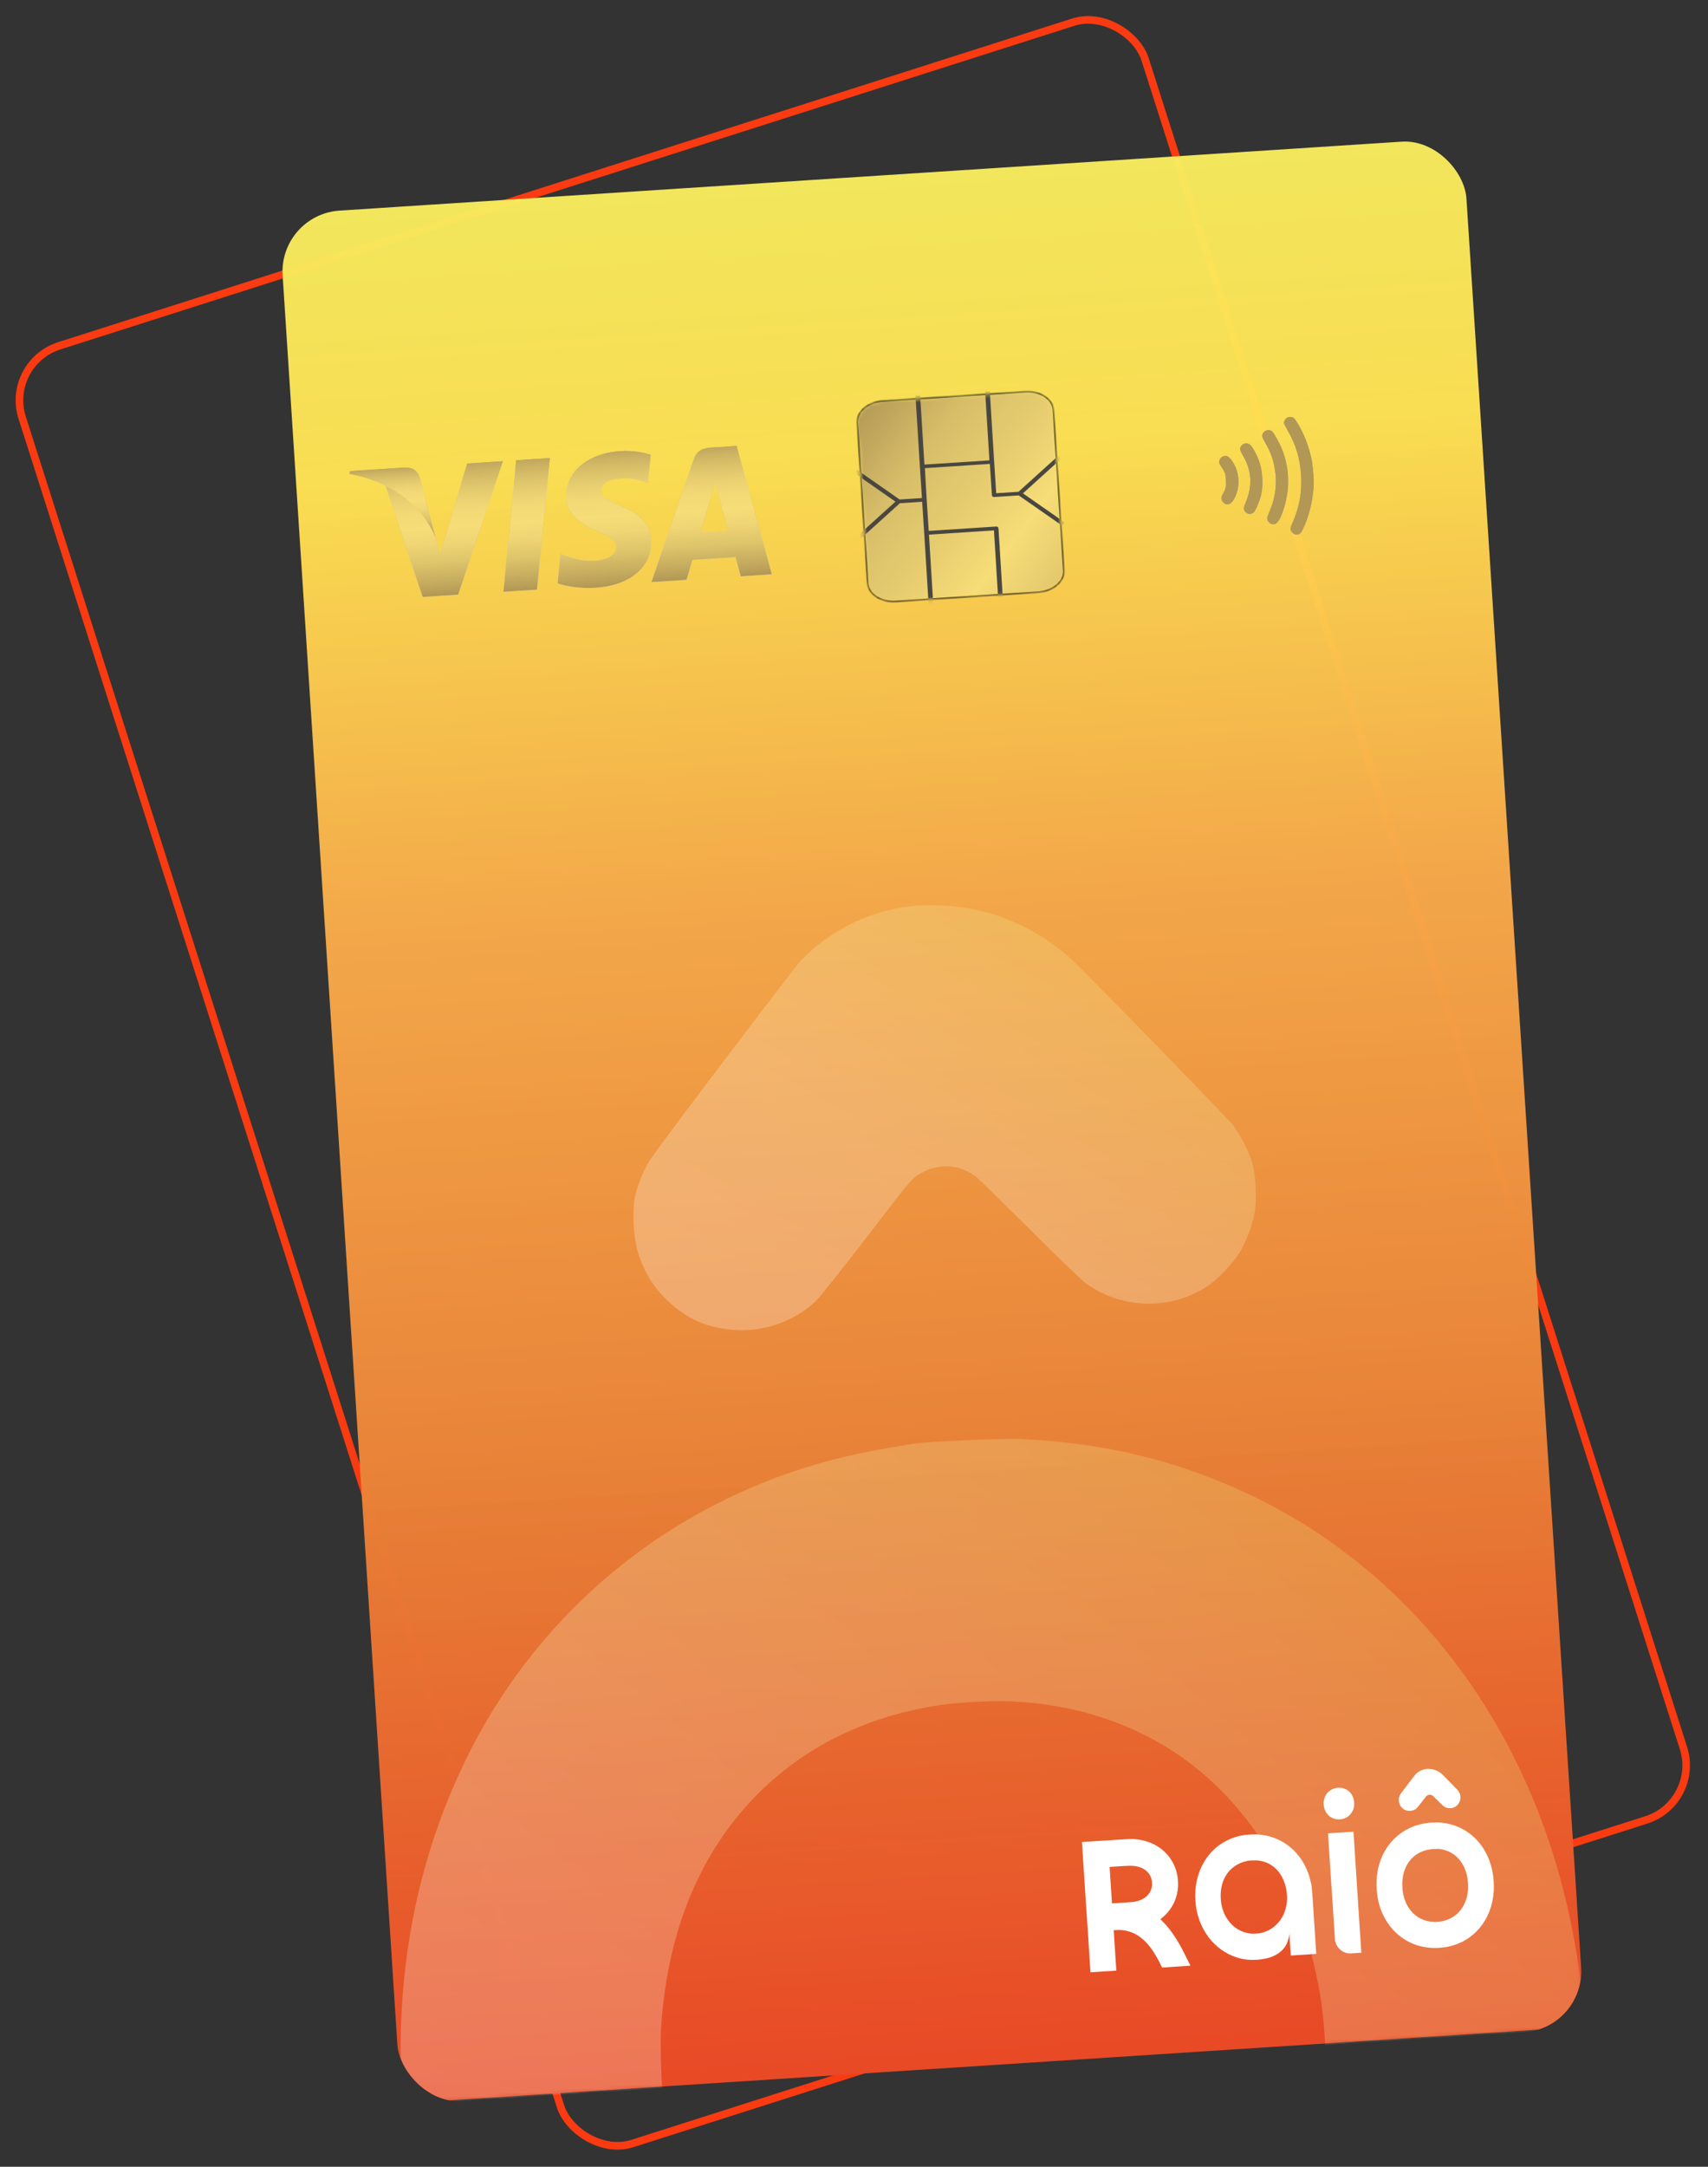 <svg xmlns="http://www.w3.org/2000/svg" width="448" height="568" viewBox="0 0 448 568" fill="none"><rect x="0" y="0" width="448" height="568" fill="#333333" stroke="none"/><rect x="1.257" y="95.207" width="309.156" height="494.653" rx="15" transform="rotate(-17.692 1.257 95.207)" stroke="#FA3A11" stroke-width="2"></rect><g clip-path="url(#clip0_528_644)"><path d="M284.92 499.935L286.028 517.017L292.806 516.578L292.12 505.995L292.871 505.946C293.662 505.895 293.99 505.915 294.729 506.009C296.705 506.31 298.367 507.099 299.904 508.488C301.484 509.916 302.831 511.827 304.352 514.849L304.819 515.778L308.533 515.537L312.247 515.296L312.2 515.197C311.614 514.011 310.397 511.602 310.163 511.127C308.465 507.892 306.558 505.201 304.692 503.446C304.496 503.254 304.343 503.101 304.343 503.101C304.343 503.101 304.537 502.946 304.751 502.789C305.332 502.323 305.774 501.907 306.285 501.303C307.1 500.352 307.671 499.418 308.148 498.285C308.657 497.028 308.926 495.828 308.998 494.436C309.036 493.761 308.946 492.379 308.822 491.714C308.479 489.88 307.806 488.313 306.756 486.892C304.768 484.206 301.642 482.512 297.991 482.157C296.802 482.051 297.147 482.028 290.205 482.458L283.792 482.874L284.9 499.936L284.92 499.935ZM296.343 489.097C298.196 489.079 299.652 489.535 300.69 490.447C301.597 491.245 302.091 492.253 302.172 493.512C302.233 494.447 302.058 495.213 301.64 495.995C301.422 496.396 300.872 497.024 300.522 497.291C299.727 497.914 298.714 498.326 297.526 498.546C297.184 498.609 296.595 498.647 294.383 498.791L291.664 498.967L291.043 489.4L293.418 489.246C294.716 489.162 296.036 489.076 296.343 489.097Z" fill="white"></path><path d="M326.57 480.996C323.238 481.478 320.315 482.912 318.058 485.179C317.598 485.637 316.804 486.587 316.45 487.099C314.529 489.855 313.524 493.204 313.499 496.898C313.498 497.51 313.597 499.033 313.675 499.619C314.637 506.594 319.332 512.042 325.578 513.452C326.881 513.755 328.171 513.834 329.632 513.739C331.803 513.599 333.526 513.14 334.899 512.317C335.979 511.675 336.857 510.762 337.401 509.727C337.816 508.905 338.118 507.906 338.165 507.046C338.154 506.884 338.183 506.698 338.18 506.658C338.177 506.617 338.263 507.937 338.371 509.603L338.568 512.629L345.244 512.196L344.682 503.523C344.065 494.017 344.107 494.667 343.797 493.341C342.809 488.795 340.225 485.087 336.558 482.918C334.418 481.65 332.112 480.983 329.496 480.868C328.924 480.844 327.116 480.94 326.531 481.019L326.57 480.996ZM329.694 487.688C331.58 487.851 333.13 488.505 334.428 489.665C335.9 490.998 336.898 492.871 337.377 495.226C337.494 495.769 337.6 497.088 337.596 497.659C337.535 500.172 336.758 502.324 335.277 504.011C334.044 505.417 332.553 506.309 330.706 506.735C330.163 506.851 328.763 506.942 328.23 506.895C325.749 506.669 323.675 505.477 322.156 503.434C321.843 503.006 321.316 502.102 321.1 501.606C320.596 500.435 320.291 499.19 320.203 497.829C320.055 495.554 320.458 493.591 321.389 491.919C322.632 489.717 324.738 488.254 327.397 487.776C327.841 487.706 329.142 487.663 329.674 487.689L329.694 487.688Z" fill="white"></path><path d="M373.915 463.769C372.928 463.935 372.039 464.38 371.312 465.1C371.14 465.274 367.665 469.824 367.348 470.293C367.199 470.507 367.023 470.926 366.959 471.196C366.861 471.569 366.907 472.28 367.014 472.681C367.172 473.222 367.467 473.692 367.898 474.052C368.395 474.489 368.897 474.68 369.592 474.717C370.328 474.751 371.105 474.476 371.643 473.972C371.739 473.884 372.341 473.111 372.981 472.294C374.108 470.814 374.147 470.791 374.362 470.654C374.854 470.378 375.407 470.423 375.837 470.763C375.923 470.839 376.532 471.431 377.207 472.101C377.883 472.772 378.513 473.383 378.62 473.458C379.543 474.173 380.91 474.207 381.865 473.533C382.139 473.352 382.52 472.94 382.665 472.665C382.83 472.389 382.969 472.013 383.029 471.683C383.107 471.311 383.066 470.681 382.942 470.342C382.863 470.062 382.609 469.609 382.453 469.395C382.298 469.201 378.653 465.48 378.326 465.155C377.567 464.449 376.64 463.979 375.65 463.799C375.072 463.693 374.399 463.676 373.874 463.751L373.915 463.769Z" fill="white"></path><path d="M374.402 477.872C373.857 477.949 373.112 478.079 372.611 478.213C368.235 479.252 364.635 482.178 362.698 486.26C361.353 489.081 360.843 492.214 361.127 495.643C361.317 497.956 361.834 499.942 362.734 501.883C362.993 502.417 363.504 503.383 363.841 503.871C364.656 505.123 365.778 506.397 366.855 507.286C369.374 509.366 372.34 510.479 375.734 510.646C376.757 510.702 378.562 510.565 379.608 510.354C386.572 509.005 391.373 503.227 391.801 495.693C391.864 494.771 391.849 494.221 391.781 493.185C391.714 492.149 391.637 491.583 391.477 490.696C390.457 485.336 387.265 481.056 382.753 479.044C380.968 478.242 379.189 477.827 377.145 477.735C376.696 477.724 374.826 477.804 374.401 477.852L374.402 477.872ZM376.86 484.648C378.556 484.722 380.077 485.235 381.338 486.132C383.005 487.329 384.23 489.249 384.746 491.541C384.94 492.344 384.987 492.749 385.046 493.663C385.108 494.618 385.103 495.169 384.995 496.012C384.874 496.978 384.677 497.705 384.326 498.585C383.098 501.642 380.431 503.57 377.103 503.786C375.621 503.882 374.345 503.679 373.089 503.169C372.293 502.833 371.57 502.37 370.877 501.742C369.296 500.315 368.289 498.299 367.923 495.794C367.844 495.207 367.795 493.824 367.82 493.271C368.006 490.485 369.003 488.258 370.778 486.715C371.878 485.767 373.243 485.128 374.814 484.842C375.338 484.747 376.332 484.682 376.864 484.709L376.86 484.648Z" fill="white"></path><path d="M350.333 468.746C348.865 469.045 347.713 470.14 347.319 471.613C347.091 472.485 347.164 473.622 347.504 474.457C348.039 475.789 349.177 476.694 350.598 476.908C350.928 476.968 351.639 476.942 352.001 476.858C352.906 476.677 353.691 476.218 354.258 475.528C354.56 475.162 354.707 474.908 354.885 474.509C355.131 473.901 355.222 473.426 355.195 472.693C355.162 471.88 355.02 471.257 354.653 470.628C354.007 469.466 352.923 468.782 351.611 468.663C351.242 468.626 350.674 468.662 350.333 468.746Z" fill="white"></path><path d="M349.265 494.699L350.18 508.796L350.281 509.095C350.515 509.876 350.881 510.484 351.424 511C352.075 511.61 352.894 511.985 353.735 512.074C353.961 512.1 354.347 512.075 355.544 511.997L357.066 511.898L355.007 480.171L348.331 480.604L349.244 494.68L349.265 494.699Z" fill="white"></path><path d="M415.874 531.254L383.746 36.09L73.101 56.245L105.228 551.41L415.874 531.254Z" fill="url(#paint0_linear_528_644)"></path><mask id="mask0_528_644" style="mask-type:luminance" maskUnits="userSpaceOnUse" x="73" y="37" width="343" height="515"><path d="M73.165 57.241L105.228 551.41L415.59 531.273L383.526 37.103L73.165 57.241Z" fill="white"></path></mask><g mask="url(#mask0_528_644)"><g opacity="0.25"><path d="M240.046 378.422C234.633 379.181 226.94 380.598 221.862 381.805C177.704 392.237 141.248 421.507 121.736 462.201C108.216 490.35 102.908 521.617 105.854 555.714C107.857 578.735 113.061 598.632 122.1 617.953C124.631 623.357 129.893 632.847 133.172 637.836C141.315 650.26 152.693 662.923 163.668 671.879C189.138 692.541 218.985 703.7 253.371 705.345C263.736 705.855 281.826 704.477 292.553 702.394C362.918 688.793 411.38 631.289 415.74 556.209C416.28 546.934 416.262 541.632 415.587 531.232C414.912 520.832 414.224 515.247 412.511 506.445C402.28 453.035 369.943 410.401 324.412 390.266C306.408 382.275 288.432 378.179 267.767 377.235C263.127 377.027 244.369 377.836 240.025 378.423L240.046 378.422ZM264.87 445.979C281.933 446.687 297.279 451.709 310.07 460.711C326.922 472.61 339.193 491.804 344.542 514.567C346.403 522.524 346.995 526.626 347.581 535.644C348.2 545.191 348.049 550.708 346.955 558.979C345.667 568.649 343.772 575.891 340.239 584.565C327.815 615.151 300.927 634.213 267.158 636.404C252.099 637.381 239.235 635.421 226.667 630.179C218.583 626.828 211.269 622.162 204.37 616.021C188.512 601.854 178.317 581.67 174.514 556.664C173.63 550.888 173.042 537.117 173.406 531.423C175.233 503.666 185.406 481.425 203.34 466.024C214.457 456.45 228.353 450.123 244.191 447.341C249.449 446.388 259.433 445.74 264.892 445.998L264.871 445.999L264.87 445.979Z" fill="url(#paint1_linear_528_644)"></path><path d="M236.735 237.874C226.791 239.478 217.72 244.146 210.387 251.435C208.627 253.201 173.69 299.282 170.515 304.057C169.083 306.169 167.319 310.404 166.664 313.179C165.765 316.909 166.074 324.191 167.266 328.112C168.885 333.596 171.898 338.255 176.129 341.897C181.163 346.302 186.181 348.261 193.177 348.664C200.663 349.076 208.449 346.266 213.887 341.181C214.904 340.217 220.99 332.561 227.42 324.229C238.803 309.335 239.126 308.967 241.404 307.636C246.311 304.748 252.026 305.193 256.333 308.748C257.153 309.45 263.377 315.553 270.197 322.351C276.994 329.111 283.388 335.305 284.417 336.094C293.834 343.336 307.468 343.655 317.213 336.802C319.962 334.869 323.75 330.748 325.382 327.95C327.029 325.069 328.436 321.306 329.06 318.043C329.759 314.367 329.394 307.802 328.316 304.384C327.436 301.504 325.069 297.047 323.315 294.836C321.741 292.878 285.057 255.177 281.588 251.975C274.038 244.918 264.554 240.087 254.653 238.262C248.751 237.135 242.058 236.998 236.754 237.853L236.735 237.874Z" fill="url(#paint2_linear_528_644)"></path></g></g><mask id="mask1_528_644" style="mask-type:luminance" maskUnits="userSpaceOnUse" x="224" y="102" width="56" height="56"><path d="M268.904 102.653L231.563 105.076C227.666 105.328 224.633 107.891 224.821 110.796L227.553 152.903C227.742 155.807 231.061 157.958 234.977 157.704L272.319 155.281C276.216 155.028 279.249 152.465 279.06 149.561L276.328 107.454C276.14 104.549 272.821 102.399 268.904 102.653Z" fill="white"></path></mask><g mask="url(#mask1_528_644)"><path d="M268.904 102.653L231.563 105.076C227.666 105.328 224.633 107.891 224.821 110.796L227.553 152.903C227.742 155.807 231.061 157.958 234.977 157.704L272.319 155.281C276.216 155.028 279.249 152.465 279.06 149.561L276.328 107.454C276.14 104.549 272.821 102.399 268.904 102.653Z" fill="url(#paint3_linear_528_644)" stroke="#1D1D1B" stroke-width="0.5" stroke-miterlimit="10"></path><path fill-rule="evenodd" clip-rule="evenodd" d="M279.347 137.018L268.312 129.33L278.322 120.277L277.405 119.643L267.144 128.917L261.299 129.296L260.735 120.602L259.415 99.311L258.197 99.39L259.517 120.681L242.47 121.787L241.15 100.496L239.932 100.575L241.252 121.866L241.816 130.56L235.972 130.939L224.66 123.065L223.832 123.813L234.867 131.5L224.857 140.554L225.774 141.188L236.035 131.914L241.88 131.535L242.444 140.228L243.764 161.519L244.982 161.44L243.661 140.149L260.709 139.043L262.029 160.334L263.247 160.255L261.895 138.477C261.876 138.192 261.599 138.006 261.254 138.029L243.598 139.174L243.064 130.948L242.592 122.718L259.639 121.612L260.173 129.838C260.191 130.122 260.468 130.308 260.772 130.289L267.206 129.871L278.518 137.745L279.346 136.998L279.325 136.999L279.347 137.018Z" fill="#494740"></path></g><path d="M339.707 140.078C339.21 139.967 338.665 139.411 338.526 138.849C338.442 138.487 338.486 138.219 338.969 137.188C340.834 132.947 341.544 129.127 341.266 124.536C340.979 120.108 339.965 116.726 337.688 112.733C337.204 111.867 336.786 111.078 336.778 110.957C336.749 110.51 337.073 109.856 337.463 109.586C337.989 109.205 338.906 109.207 339.38 109.605C339.553 109.757 340.046 110.439 340.457 111.126C342.083 113.876 343.28 116.939 343.958 120.159C344.392 122.15 344.681 125.966 344.536 127.811C344.289 131.234 343.572 134.32 342.325 137.399C341.568 139.243 341.069 140.03 340.602 140.06C340.501 140.067 340.36 140.096 340.28 140.122C340.18 140.149 339.935 140.144 339.708 140.098L339.707 140.078ZM333.601 137.373C332.835 137.199 332.227 136.3 332.405 135.595C332.456 135.428 332.749 134.614 333.105 133.816C334.534 130.398 334.993 126.799 334.443 123.346C333.994 120.5 333.369 118.725 331.919 116.167C330.952 114.455 330.893 114.174 331.354 113.43C331.798 112.728 332.987 112.528 333.655 113.077C334.107 113.455 335.65 116.19 336.262 117.762C338.331 122.951 338.395 128.659 336.501 134.024C335.517 136.759 334.78 137.644 333.622 137.392L333.601 137.373ZM327.309 134.64C326.829 134.468 326.391 133.986 326.258 133.505C326.177 133.204 326.276 132.851 326.752 131.699C328.553 127.421 328.335 123.437 326.084 119.524C325.097 117.813 325.053 117.449 325.759 116.71C326.102 116.341 326.26 116.269 326.767 116.236C327.64 116.18 328.114 116.577 328.968 118.113C330.303 120.474 330.927 122.555 331.082 125.258C331.263 128.04 330.9 129.981 329.787 132.623C329.151 134.133 328.811 134.543 328.087 134.692C327.864 134.706 327.518 134.708 327.288 134.621L327.308 134.62L327.309 134.64ZM321.439 132.104C321.063 131.966 320.605 131.506 320.454 131.067C320.28 130.589 320.377 130.195 320.886 129.244C321.54 128.018 321.662 127.378 321.562 125.834C321.461 124.291 321.258 123.672 320.472 122.54C320.202 122.149 319.928 121.698 319.855 121.519C319.582 120.762 320.169 119.765 321.031 119.546C321.753 119.356 322.281 119.648 323.04 120.66C325.187 123.6 325.452 127.683 323.661 130.859C323.041 131.98 322.273 132.397 321.44 132.125L321.439 132.104Z" fill="#9D9D9C"></path><path d="M140.844 154.571L132.036 155.143L135.403 120.657L144.21 120.085L140.844 154.571Z" fill="url(#paint4_linear_528_644)"></path><path d="M170.669 119.225C168.899 118.647 166.089 118.054 162.679 118.275C153.993 118.839 148.166 123.888 148.536 130.534C148.773 135.434 153.394 137.868 156.829 139.297C160.347 140.741 161.574 141.763 161.65 143.247C161.757 145.525 159.106 146.757 156.57 146.922C153.059 147.15 151.136 146.724 148.193 145.65L147 145.177L146.259 152.915C148.39 153.715 152.24 154.322 156.199 154.085C165.433 153.486 171.164 148.525 170.785 141.431C170.574 137.548 168.026 134.715 162.816 132.626C159.63 131.262 157.694 130.327 157.591 128.743C157.537 127.278 159.003 125.693 162.474 125.468C165.33 125.201 167.485 125.755 169.113 126.343L169.928 126.657L170.668 119.205L170.669 119.225Z" fill="url(#paint5_linear_528_644)"></path><path d="M183.692 139.655C184.296 137.657 186.604 129.879 186.604 129.879C186.569 129.963 187.206 127.841 187.549 126.534L188.349 129.44C188.349 129.44 190.522 137.498 190.998 139.181L183.672 139.656L183.692 139.655ZM193.181 116.908L186.382 117.349C184.272 117.486 182.728 118.198 181.958 120.471L170.858 152.604L180.092 152.005C180.092 152.005 181.341 147.701 181.627 146.765L192.93 146.031C193.252 147.214 194.298 151.083 194.298 151.083L202.456 150.553L193.2 116.886L193.179 116.888L193.181 116.908Z" fill="url(#paint6_linear_528_644)"></path><path d="M122.558 121.511L115.401 145.33L114.162 140.678C112.226 135.337 106.85 129.751 101.098 127.166L110.868 156.496L120.183 155.892L131.873 120.906L122.558 121.511Z" fill="url(#paint7_linear_528_644)"></path><path d="M105.937 122.589L91.772 123.508L91.674 124.208C102.898 126.315 110.646 132.666 114.162 140.678L110.1 125.195C109.452 123.055 107.869 122.525 105.937 122.589Z" fill="url(#paint8_linear_528_644)"></path><path d="M284.92 499.935L286.028 517.017L292.806 516.578L292.12 505.995L292.871 505.946C293.662 505.895 293.99 505.915 294.729 506.009C296.705 506.31 298.367 507.099 299.904 508.488C301.484 509.916 302.831 511.827 304.352 514.849L304.819 515.778L308.533 515.537L312.247 515.296L312.2 515.197C311.614 514.011 310.397 511.602 310.163 511.127C308.465 507.892 306.558 505.201 304.692 503.446C304.496 503.254 304.343 503.101 304.343 503.101C304.343 503.101 304.537 502.946 304.751 502.789C305.332 502.323 305.774 501.907 306.285 501.303C307.1 500.352 307.671 499.418 308.148 498.285C308.657 497.028 308.926 495.828 308.998 494.436C309.036 493.761 308.946 492.379 308.822 491.714C308.479 489.88 307.806 488.313 306.756 486.892C304.768 484.206 301.642 482.512 297.991 482.157C296.802 482.051 297.147 482.028 290.205 482.458L283.792 482.874L284.9 499.936L284.92 499.935ZM296.343 489.097C298.196 489.079 299.652 489.535 300.69 490.447C301.597 491.245 302.091 492.253 302.172 493.512C302.233 494.447 302.058 495.213 301.64 495.995C301.422 496.396 300.872 497.024 300.522 497.291C299.727 497.914 298.714 498.326 297.526 498.546C297.184 498.609 296.595 498.647 294.383 498.791L291.664 498.967L291.043 489.4L293.418 489.246C294.716 489.162 296.036 489.076 296.343 489.097Z" fill="white"></path><path d="M326.57 480.996C323.238 481.478 320.315 482.912 318.058 485.179C317.598 485.637 316.804 486.587 316.45 487.099C314.529 489.855 313.524 493.204 313.499 496.898C313.498 497.51 313.597 499.033 313.675 499.619C314.637 506.594 319.332 512.042 325.578 513.452C326.881 513.755 328.171 513.834 329.632 513.739C331.803 513.599 333.526 513.14 334.899 512.317C335.979 511.675 336.857 510.762 337.401 509.727C337.816 508.905 338.118 507.906 338.165 507.046C338.154 506.884 338.183 506.698 338.18 506.658C338.177 506.617 338.263 507.937 338.371 509.603L338.568 512.629L345.244 512.196L344.682 503.523C344.065 494.017 344.107 494.667 343.797 493.341C342.809 488.795 340.225 485.087 336.558 482.918C334.418 481.65 332.112 480.983 329.496 480.868C328.924 480.844 327.116 480.94 326.531 481.019L326.57 480.996ZM329.694 487.688C331.58 487.851 333.13 488.505 334.428 489.665C335.9 490.998 336.898 492.871 337.377 495.226C337.494 495.769 337.6 497.088 337.596 497.659C337.535 500.172 336.758 502.324 335.277 504.011C334.044 505.417 332.553 506.309 330.706 506.735C330.163 506.851 328.763 506.942 328.23 506.895C325.749 506.669 323.675 505.477 322.156 503.434C321.843 503.006 321.316 502.102 321.1 501.606C320.596 500.435 320.291 499.19 320.203 497.829C320.055 495.554 320.458 493.591 321.389 491.919C322.632 489.717 324.738 488.254 327.397 487.776C327.841 487.706 329.142 487.663 329.674 487.689L329.694 487.688Z" fill="white"></path><path d="M373.915 463.769C372.928 463.935 372.039 464.38 371.312 465.1C371.14 465.274 367.665 469.824 367.348 470.293C367.199 470.507 367.023 470.926 366.959 471.196C366.861 471.569 366.907 472.28 367.014 472.681C367.172 473.222 367.467 473.692 367.898 474.052C368.395 474.489 368.897 474.68 369.592 474.717C370.328 474.751 371.105 474.476 371.643 473.972C371.739 473.884 372.341 473.111 372.981 472.294C374.108 470.814 374.147 470.791 374.362 470.654C374.854 470.378 375.407 470.423 375.837 470.763C375.923 470.839 376.532 471.431 377.207 472.101C377.883 472.772 378.513 473.383 378.62 473.458C379.543 474.173 380.91 474.207 381.865 473.533C382.139 473.352 382.52 472.94 382.665 472.665C382.83 472.389 382.969 472.013 383.029 471.683C383.107 471.311 383.066 470.681 382.942 470.342C382.863 470.062 382.609 469.609 382.453 469.395C382.298 469.201 378.653 465.48 378.326 465.155C377.567 464.449 376.64 463.979 375.65 463.799C375.072 463.693 374.399 463.676 373.874 463.751L373.915 463.769Z" fill="white"></path><path d="M374.402 477.872C373.857 477.949 373.112 478.079 372.611 478.213C368.235 479.252 364.635 482.178 362.698 486.26C361.353 489.081 360.843 492.214 361.127 495.643C361.317 497.956 361.834 499.942 362.734 501.883C362.993 502.417 363.504 503.383 363.841 503.871C364.656 505.123 365.778 506.397 366.855 507.286C369.374 509.366 372.34 510.479 375.734 510.646C376.757 510.702 378.562 510.565 379.608 510.354C386.572 509.005 391.373 503.227 391.801 495.693C391.864 494.771 391.849 494.221 391.781 493.185C391.714 492.149 391.637 491.583 391.477 490.696C390.457 485.336 387.265 481.056 382.753 479.044C380.968 478.242 379.189 477.827 377.145 477.735C376.696 477.724 374.826 477.804 374.401 477.852L374.402 477.872ZM376.86 484.648C378.556 484.722 380.077 485.235 381.338 486.132C383.005 487.329 384.23 489.249 384.746 491.541C384.94 492.344 384.987 492.749 385.046 493.663C385.108 494.618 385.103 495.169 384.995 496.012C384.874 496.978 384.677 497.705 384.326 498.585C383.098 501.642 380.431 503.57 377.103 503.786C375.621 503.882 374.345 503.679 373.089 503.169C372.293 502.833 371.57 502.37 370.877 501.742C369.296 500.315 368.289 498.299 367.923 495.794C367.844 495.207 367.795 493.824 367.82 493.271C368.006 490.485 369.003 488.258 370.778 486.715C371.878 485.767 373.243 485.128 374.814 484.842C375.338 484.747 376.332 484.682 376.864 484.709L376.86 484.648Z" fill="white"></path><path d="M350.333 468.746C348.865 469.045 347.713 470.14 347.319 471.613C347.091 472.485 347.164 473.622 347.504 474.457C348.039 475.789 349.177 476.694 350.598 476.908C350.928 476.968 351.639 476.942 352.001 476.858C352.906 476.677 353.691 476.218 354.258 475.528C354.56 475.162 354.707 474.908 354.885 474.509C355.131 473.901 355.222 473.426 355.195 472.693C355.162 471.88 355.02 471.257 354.653 470.628C354.007 469.466 352.923 468.782 351.611 468.663C351.242 468.626 350.674 468.662 350.333 468.746Z" fill="white"></path><path d="M349.265 494.699L350.18 508.796L350.281 509.095C350.515 509.876 350.881 510.484 351.424 511C352.075 511.61 352.894 511.985 353.735 512.074C353.961 512.1 354.347 512.075 355.544 511.997L357.066 511.898L355.007 480.171L348.331 480.604L349.244 494.68L349.265 494.699Z" fill="white"></path><path d="M339.707 140.078C339.21 139.967 338.665 139.411 338.526 138.849C338.442 138.487 338.486 138.219 338.969 137.188C340.834 132.947 341.544 129.127 341.266 124.536C340.979 120.108 339.965 116.726 337.688 112.733C337.204 111.867 336.786 111.078 336.778 110.957C336.749 110.51 337.073 109.856 337.463 109.586C337.989 109.205 338.906 109.207 339.38 109.605C339.553 109.757 340.046 110.439 340.457 111.126C342.083 113.876 343.28 116.939 343.958 120.159C344.392 122.15 344.681 125.966 344.536 127.811C344.289 131.234 343.572 134.32 342.325 137.399C341.568 139.243 341.069 140.03 340.602 140.06C340.501 140.067 340.36 140.096 340.28 140.122C340.18 140.149 339.935 140.144 339.708 140.098L339.707 140.078ZM333.601 137.373C332.835 137.199 332.227 136.3 332.405 135.595C332.456 135.428 332.749 134.614 333.105 133.816C334.534 130.398 334.993 126.799 334.443 123.346C333.994 120.5 333.369 118.725 331.919 116.167C330.952 114.455 330.893 114.174 331.354 113.43C331.798 112.728 332.987 112.528 333.655 113.077C334.107 113.455 335.65 116.19 336.262 117.762C338.331 122.951 338.395 128.659 336.501 134.024C335.517 136.759 334.78 137.644 333.622 137.392L333.601 137.373ZM327.309 134.64C326.829 134.468 326.391 133.986 326.258 133.505C326.177 133.204 326.276 132.851 326.752 131.699C328.553 127.421 328.335 123.437 326.084 119.524C325.097 117.813 325.053 117.449 325.759 116.71C326.102 116.341 326.26 116.269 326.767 116.236C327.64 116.18 328.114 116.577 328.968 118.113C330.303 120.474 330.927 122.555 331.082 125.258C331.263 128.04 330.9 129.981 329.787 132.623C329.151 134.133 328.811 134.543 328.087 134.692C327.864 134.706 327.518 134.708 327.288 134.621L327.308 134.62L327.309 134.64ZM321.439 132.104C321.063 131.966 320.605 131.506 320.454 131.067C320.28 130.589 320.377 130.195 320.886 129.244C321.54 128.018 321.662 127.378 321.562 125.834C321.461 124.291 321.258 123.672 320.472 122.54C320.202 122.149 319.928 121.698 319.855 121.519C319.582 120.762 320.169 119.765 321.031 119.546C321.753 119.356 322.281 119.648 323.04 120.66C325.187 123.6 325.452 127.683 323.661 130.859C323.041 131.98 322.273 132.397 321.44 132.125L321.439 132.104Z" fill="#B29755"></path><path d="M140.844 154.571L132.036 155.143L135.403 120.657L144.21 120.085L140.844 154.571Z" fill="url(#paint9_linear_528_644)"></path><path d="M170.669 119.225C168.899 118.647 166.089 118.054 162.679 118.275C153.993 118.839 148.166 123.888 148.536 130.534C148.773 135.434 153.394 137.868 156.829 139.297C160.347 140.741 161.574 141.763 161.65 143.247C161.757 145.525 159.106 146.757 156.57 146.922C153.059 147.15 151.136 146.724 148.193 145.65L147 145.177L146.259 152.915C148.39 153.715 152.24 154.322 156.199 154.085C165.433 153.486 171.164 148.525 170.785 141.431C170.574 137.548 168.026 134.715 162.816 132.626C159.63 131.262 157.694 130.327 157.591 128.743C157.537 127.278 159.003 125.693 162.474 125.468C165.33 125.201 167.485 125.755 169.113 126.343L169.928 126.657L170.668 119.205L170.669 119.225Z" fill="url(#paint10_linear_528_644)"></path><path d="M183.692 139.655C184.296 137.657 186.604 129.879 186.604 129.879C186.569 129.963 187.206 127.841 187.549 126.534L188.349 129.44C188.349 129.44 190.522 137.498 190.998 139.181L183.672 139.656L183.692 139.655ZM193.181 116.908L186.382 117.349C184.272 117.486 182.728 118.198 181.958 120.471L170.858 152.604L180.092 152.005C180.092 152.005 181.341 147.701 181.627 146.765L192.93 146.031C193.252 147.214 194.298 151.083 194.298 151.083L202.456 150.553L193.2 116.886L193.179 116.888L193.181 116.908Z" fill="url(#paint11_linear_528_644)"></path><path d="M122.558 121.511L115.401 145.33L114.162 140.678C112.226 135.337 106.85 129.751 101.098 127.166L110.868 156.496L120.183 155.892L131.873 120.906L122.558 121.511Z" fill="url(#paint12_linear_528_644)"></path><path d="M105.937 122.589L91.772 123.508L91.674 124.208C102.898 126.315 110.646 132.666 114.162 140.678L110.1 125.195C109.452 123.055 107.869 122.525 105.937 122.589Z" fill="url(#paint13_linear_528_644)"></path></g><defs><linearGradient id="paint0_linear_528_644" x1="228.413" y1="46.168" x2="260.541" y2="541.333" gradientUnits="userSpaceOnUse"><stop stop-color="#F7EB5D" stop-opacity="0.97"></stop><stop offset="0.15" stop-color="#FFE152" stop-opacity="0.97"></stop><stop offset="0.38" stop-color="#F7AA4A" stop-opacity="0.98"></stop><stop offset="0.68" stop-color="#E98137" stop-opacity="0.99"></stop><stop offset="1" stop-color="#E84926"></stop></linearGradient><linearGradient id="paint1_linear_528_644" x1="116.004" y1="715.298" x2="397.653" y2="377.148" gradientUnits="userSpaceOnUse"><stop stop-color="white"></stop><stop offset="0.16" stop-color="white"></stop><stop offset="0.43" stop-color="#FBFAE5"></stop><stop offset="0.8" stop-color="#EEEC98"></stop><stop offset="1" stop-color="#E2E14F"></stop></linearGradient><linearGradient id="paint2_linear_528_644" x1="213.423" y1="376.437" x2="300.525" y2="224.165" gradientUnits="userSpaceOnUse"><stop stop-color="white"></stop><stop offset="0.16" stop-color="white"></stop><stop offset="0.43" stop-color="#FBFAE5"></stop><stop offset="0.8" stop-color="#EEEC98"></stop><stop offset="1" stop-color="#E2E14F"></stop></linearGradient><linearGradient id="paint3_linear_528_644" x1="222.925" y1="107.961" x2="300.543" y2="167.277" gradientUnits="userSpaceOnUse"><stop stop-color="#B19755"></stop><stop offset="0.22" stop-color="#D7BD68"></stop><stop offset="0.42" stop-color="#E8CE70"></stop><stop offset="0.56" stop-color="#F7DD77"></stop><stop offset="0.75" stop-color="#DFC56B"></stop><stop offset="1" stop-color="#C1A75D"></stop></linearGradient><linearGradient id="paint4_linear_528_644" x1="139.22" y1="154.677" x2="137.006" y2="120.553" gradientUnits="userSpaceOnUse"><stop stop-color="#F3F3F3"></stop><stop offset="0.07" stop-color="#E0E0E0"></stop><stop offset="0.16" stop-color="#CFCFCF"></stop><stop offset="0.23" stop-color="#C9C9C9"></stop><stop offset="0.31" stop-color="#C5C5C5"></stop><stop offset="0.38" stop-color="#B9B9B9"></stop><stop offset="0.45" stop-color="#A5A5A5"></stop><stop offset="0.46" stop-color="#A4A4A3"></stop><stop offset="0.77" stop-color="#C9C9C9"></stop><stop offset="0.84" stop-color="#C5C5C5"></stop><stop offset="0.91" stop-color="#B9B9B9"></stop><stop offset="0.98" stop-color="#A5A5A5"></stop><stop offset="1" stop-color="#9F9E9E"></stop></linearGradient><linearGradient id="paint5_linear_528_644" x1="159.608" y1="153.864" x2="157.322" y2="118.623" gradientUnits="userSpaceOnUse"><stop stop-color="#F3F3F3"></stop><stop offset="0.07" stop-color="#E0E0E0"></stop><stop offset="0.16" stop-color="#CFCFCF"></stop><stop offset="0.23" stop-color="#C9C9C9"></stop><stop offset="0.31" stop-color="#C5C5C5"></stop><stop offset="0.38" stop-color="#B9B9B9"></stop><stop offset="0.45" stop-color="#A5A5A5"></stop><stop offset="0.46" stop-color="#A4A4A3"></stop><stop offset="0.77" stop-color="#C9C9C9"></stop><stop offset="0.84" stop-color="#C5C5C5"></stop><stop offset="0.91" stop-color="#B9B9B9"></stop><stop offset="0.98" stop-color="#A5A5A5"></stop><stop offset="1" stop-color="#9F9E9E"></stop></linearGradient><linearGradient id="paint6_linear_528_644" x1="186.647" y1="151.579" x2="184.433" y2="117.455" gradientUnits="userSpaceOnUse"><stop stop-color="#F3F3F3"></stop><stop offset="0.07" stop-color="#E0E0E0"></stop><stop offset="0.16" stop-color="#CFCFCF"></stop><stop offset="0.23" stop-color="#C9C9C9"></stop><stop offset="0.31" stop-color="#C5C5C5"></stop><stop offset="0.38" stop-color="#B9B9B9"></stop><stop offset="0.45" stop-color="#A5A5A5"></stop><stop offset="0.46" stop-color="#A4A4A3"></stop><stop offset="0.77" stop-color="#C9C9C9"></stop><stop offset="0.84" stop-color="#C5C5C5"></stop><stop offset="0.91" stop-color="#B9B9B9"></stop><stop offset="0.98" stop-color="#A5A5A5"></stop><stop offset="1" stop-color="#9F9E9E"></stop></linearGradient><linearGradient id="paint7_linear_528_644" x1="118.559" y1="155.997" x2="116.348" y2="121.914" gradientUnits="userSpaceOnUse"><stop stop-color="#F3F3F3"></stop><stop offset="0.07" stop-color="#E0E0E0"></stop><stop offset="0.16" stop-color="#CFCFCF"></stop><stop offset="0.23" stop-color="#C9C9C9"></stop><stop offset="0.31" stop-color="#C5C5C5"></stop><stop offset="0.38" stop-color="#B9B9B9"></stop><stop offset="0.45" stop-color="#A5A5A5"></stop><stop offset="0.46" stop-color="#A4A4A3"></stop><stop offset="0.77" stop-color="#C9C9C9"></stop><stop offset="0.84" stop-color="#C5C5C5"></stop><stop offset="0.91" stop-color="#B9B9B9"></stop><stop offset="0.98" stop-color="#A5A5A5"></stop><stop offset="1" stop-color="#9F9E9E"></stop></linearGradient><linearGradient id="paint8_linear_528_644" x1="103.487" y1="141.371" x2="102.284" y2="122.826" gradientUnits="userSpaceOnUse"><stop stop-color="#F3F3F3"></stop><stop offset="0.07" stop-color="#E0E0E0"></stop><stop offset="0.16" stop-color="#CFCFCF"></stop><stop offset="0.23" stop-color="#C9C9C9"></stop><stop offset="0.31" stop-color="#C5C5C5"></stop><stop offset="0.38" stop-color="#B9B9B9"></stop><stop offset="0.45" stop-color="#A5A5A5"></stop><stop offset="0.46" stop-color="#A4A4A3"></stop><stop offset="0.77" stop-color="#C9C9C9"></stop><stop offset="0.84" stop-color="#C5C5C5"></stop><stop offset="0.91" stop-color="#B9B9B9"></stop><stop offset="0.98" stop-color="#A5A5A5"></stop><stop offset="1" stop-color="#9F9E9E"></stop></linearGradient><linearGradient id="paint9_linear_528_644" x1="139.22" y1="154.677" x2="137.006" y2="120.553" gradientUnits="userSpaceOnUse"><stop stop-color="#B19755"></stop><stop offset="0.09" stop-color="#C3A95D"></stop><stop offset="0.26" stop-color="#DFC56B"></stop><stop offset="0.41" stop-color="#F0D674"></stop><stop offset="0.52" stop-color="#F7DD77"></stop><stop offset="0.65" stop-color="#F3D975"></stop><stop offset="0.78" stop-color="#E6CC6F"></stop><stop offset="0.91" stop-color="#D3B965"></stop><stop offset="1" stop-color="#C1A75D"></stop></linearGradient><linearGradient id="paint10_linear_528_644" x1="159.608" y1="153.864" x2="157.322" y2="118.623" gradientUnits="userSpaceOnUse"><stop stop-color="#B19755"></stop><stop offset="0.09" stop-color="#C3A95D"></stop><stop offset="0.26" stop-color="#DFC56B"></stop><stop offset="0.41" stop-color="#F0D674"></stop><stop offset="0.52" stop-color="#F7DD77"></stop><stop offset="0.65" stop-color="#F3D975"></stop><stop offset="0.78" stop-color="#E6CC6F"></stop><stop offset="0.91" stop-color="#D3B965"></stop><stop offset="1" stop-color="#C1A75D"></stop></linearGradient><linearGradient id="paint11_linear_528_644" x1="186.647" y1="151.579" x2="184.433" y2="117.455" gradientUnits="userSpaceOnUse"><stop stop-color="#B19755"></stop><stop offset="0.09" stop-color="#C3A95D"></stop><stop offset="0.26" stop-color="#DFC56B"></stop><stop offset="0.41" stop-color="#F0D674"></stop><stop offset="0.52" stop-color="#F7DD77"></stop><stop offset="0.65" stop-color="#F3D975"></stop><stop offset="0.78" stop-color="#E6CC6F"></stop><stop offset="0.91" stop-color="#D3B965"></stop><stop offset="1" stop-color="#C1A75D"></stop></linearGradient><linearGradient id="paint12_linear_528_644" x1="118.559" y1="155.997" x2="116.348" y2="121.914" gradientUnits="userSpaceOnUse"><stop stop-color="#B19755"></stop><stop offset="0.09" stop-color="#C3A95D"></stop><stop offset="0.26" stop-color="#DFC56B"></stop><stop offset="0.41" stop-color="#F0D674"></stop><stop offset="0.52" stop-color="#F7DD77"></stop><stop offset="0.65" stop-color="#F3D975"></stop><stop offset="0.78" stop-color="#E6CC6F"></stop><stop offset="0.91" stop-color="#D3B965"></stop><stop offset="1" stop-color="#C1A75D"></stop></linearGradient><linearGradient id="paint13_linear_528_644" x1="103.487" y1="141.371" x2="102.284" y2="122.826" gradientUnits="userSpaceOnUse"><stop stop-color="#B19755"></stop><stop offset="0.09" stop-color="#C3A95D"></stop><stop offset="0.26" stop-color="#DFC56B"></stop><stop offset="0.41" stop-color="#F0D674"></stop><stop offset="0.52" stop-color="#F7DD77"></stop><stop offset="0.65" stop-color="#F3D975"></stop><stop offset="0.78" stop-color="#E6CC6F"></stop><stop offset="0.91" stop-color="#D3B965"></stop><stop offset="1" stop-color="#C1A75D"></stop></linearGradient><clipPath id="clip0_528_644"><rect x="73.101" y="56.245" width="311.156" height="496.653" rx="16" transform="rotate(-3.712 73.101 56.245)" fill="white"></rect></clipPath></defs></svg>